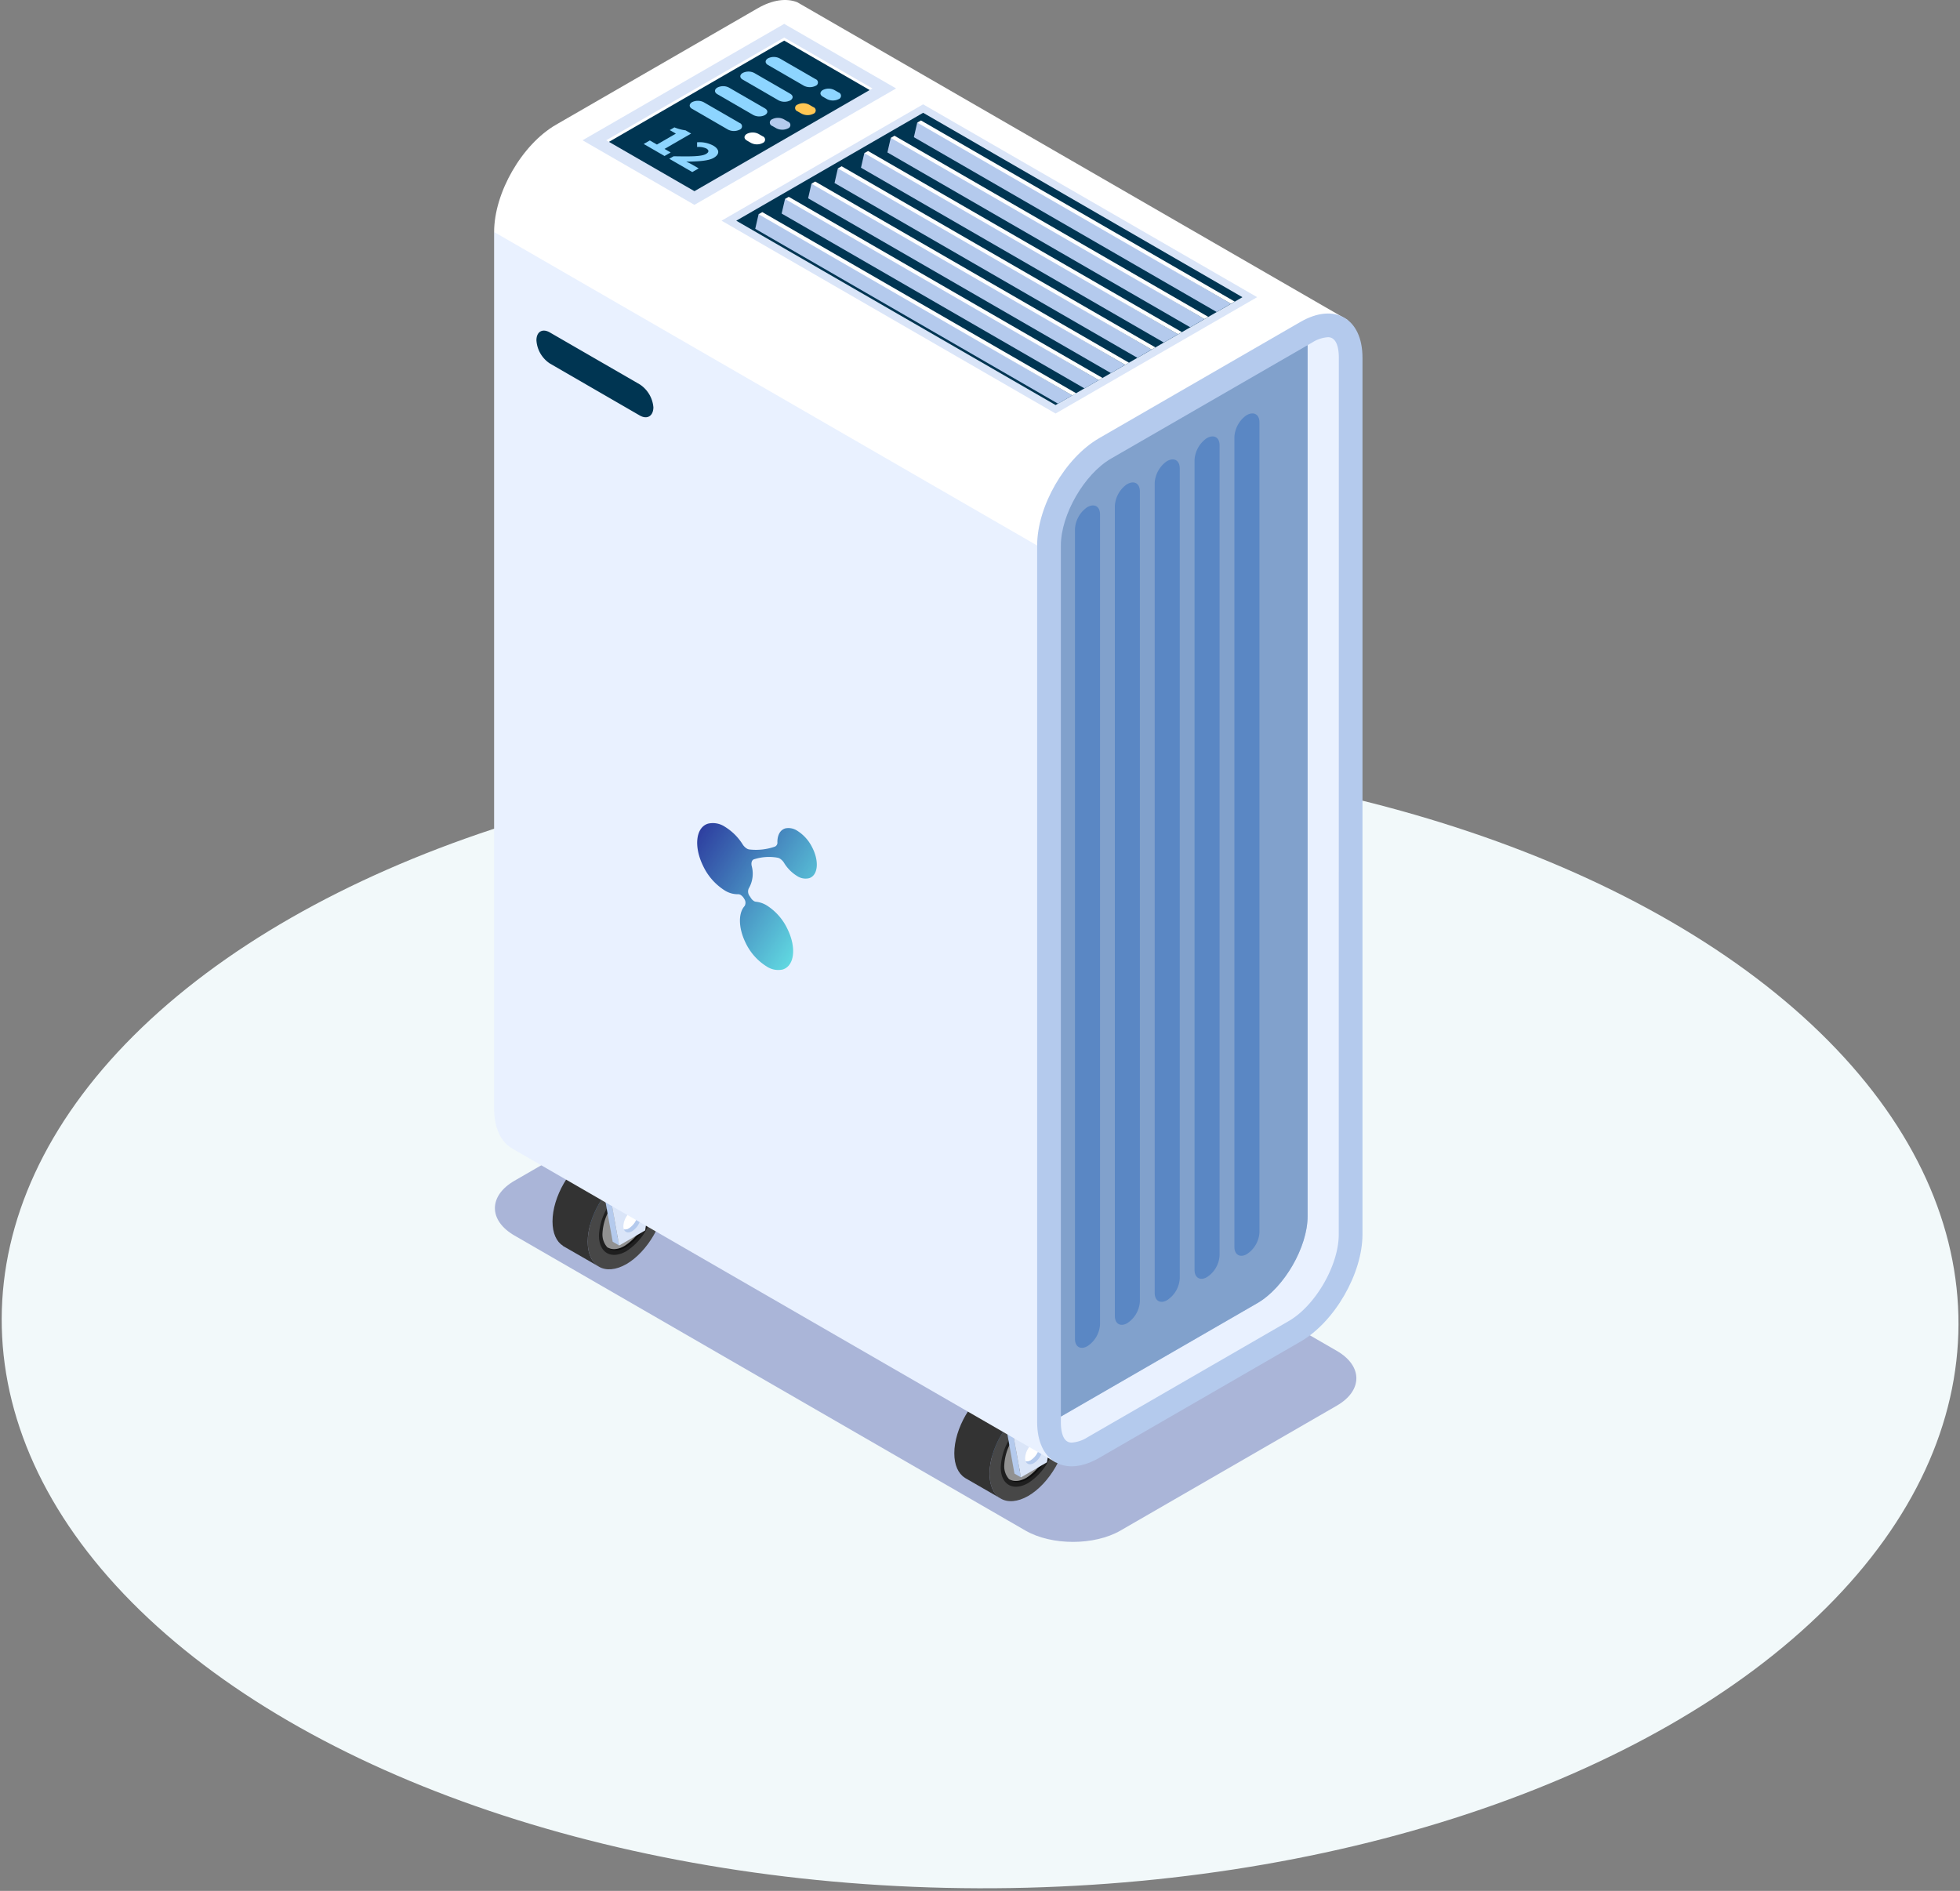 <svg xmlns="http://www.w3.org/2000/svg" xmlns:xlink="http://www.w3.org/1999/xlink" width="489.096" height="471.852" viewBox="0 0 489.096 471.852"><rect x="0" y="0" width="489.096" height="471.852" fill="#808080" stroke="none"/><defs><style>.a{fill:#f2f9fa;}.b{opacity:0.3;}.c{fill:#001589;}.d{fill:#b4caed;}.e{fill:#5a87c4;}.f{fill:#474747;}.g{fill:#333;}.h{fill:#1f1f1f;}.i{fill:#0f0f0f;}.j{fill:#919191;}.k{fill:#3b3b3b;}.l{fill:#787878;}.m{fill:#dae5f8;}.n{fill:#fff;}.o{fill:#003552;}.p{fill:#8dd5ff;}.q{fill:#ffc654;}.r{fill:#e9f1ff;}.s{fill:#81a1cc;}.t{opacity:0.801;}.u{fill:url(#a);}</style><linearGradient id="a" x1="0.098" x2="1.191" y2="0.821" gradientUnits="objectBoundingBox"><stop offset="0" stop-color="#001589"/><stop offset="1" stop-color="#4dfeec"/></linearGradient></defs><g transform="translate(-1043.904 -2287.832)"><g transform="translate(2459.244 5596.617)"><g transform="translate(-1415.34 -3121.154)"><ellipse class="a" cx="141.417" cy="244.147" rx="141.417" ry="244.147" transform="matrix(0.003, -1, 1, 0.003, 0, 282.834)"/></g></g><g transform="translate(67.203 114.897)"><g transform="translate(1100 2172.935)"><g class="b" transform="translate(0.198 260.648)"><path class="c" d="M464.644,391.764c6.521-3.763,6.521-9.923,0-13.686l-127.505-73.62c-6.517-3.759-17.193-3.759-23.706,0l-53.977,31.17c-6.521,3.759-6.521,9.919,0,13.682l127.51,73.621c6.517,3.763,17.185,3.763,23.7,0Z" transform="translate(-254.565 -301.638)"/></g><g transform="translate(114.837 338.088)"><g transform="translate(3.972 1.575)"><path class="d" d="M295.408,320.513l-12.281,7.113,2.9,16.27-1.644-.977-2.9-16.235,12.285-7.113Z" transform="translate(-281.483 -319.57)"/><path class="e" d="M291.255,339.406l-6.494,3.761-2.9-16.27,12.281-7.113Z" transform="translate(-280.213 -318.842)"/></g><g transform="translate(0 6.566)"><path class="f" d="M292.236,323.147c5.287-3.032,9.628-.551,9.628,5.6s-4.34,13.6-9.628,16.678c-5.363,3.058-9.659.564-9.659-5.556C282.577,333.717,286.873,326.24,292.236,323.147Z" transform="translate(-273.786 -316.779)"/><path class="g" d="M290.205,322.043c2.617-1.529,4.97-1.7,6.711-.771l8.844,5.125c-1.718-.974-4.116-.815-6.728.674-5.363,3.093-9.659,10.571-9.659,16.717,0,2.922,1,5.05,2.609,6.09l-8.777-5.054V344.8c-1.622-1.022-2.622-3.142-2.622-6.1C280.582,332.574,284.891,325.079,290.205,322.043Z" transform="translate(-280.582 -320.703)"/><path class="h" d="M290.073,323.607c3.767-2.172,6.825-.41,6.825,3.961a15.087,15.087,0,0,1-6.825,11.827c-3.8,2.172-6.861.4-6.861-3.948A15.051,15.051,0,0,1,290.073,323.607Z" transform="translate(-271.623 -313.978)"/><path class="i" d="M287.965,336.86a13.1,13.1,0,0,0,5.949-10.324,4.525,4.525,0,0,0-1.225-3.5,4.244,4.244,0,0,1,1.67,3.816,13.139,13.139,0,0,1-5.962,10.306c-1.926,1.1-3.6,1.066-4.693.1C284.784,337.9,286.282,337.834,287.965,336.86Z" transform="translate(-269.947 -312.766)"/><path class="j" d="M289.392,323.752c1.657-.983,3.2-1.049,4.261-.392l.031.026a4.525,4.525,0,0,1,1.225,3.5,13.1,13.1,0,0,1-5.949,10.324c-1.683.974-3.181,1.04-4.261.4h-.053a4.738,4.738,0,0,1-1.234-3.538A13.155,13.155,0,0,1,289.392,323.752Z" transform="translate(-270.942 -313.119)"/><path class="k" d="M286.545,331.973a8.382,8.382,0,0,0,3.869-6.645,3.32,3.32,0,0,0-.379-1.74,2.726,2.726,0,0,1,1.234,2.556,8.669,8.669,0,0,1-3.842,6.689c-1.547.868-2.833.6-3.437-.52A2.568,2.568,0,0,0,286.545,331.973Z" transform="translate(-268.977 -310.875)"/><path class="l" d="M287.767,324.082a2.762,2.762,0,0,1,2.608-.348,3.32,3.32,0,0,1,.379,1.74,8.382,8.382,0,0,1-3.869,6.645,2.568,2.568,0,0,1-2.555.339,3.223,3.223,0,0,1-.441-1.727A8.428,8.428,0,0,1,287.767,324.082Z" transform="translate(-269.317 -311.022)"/></g><g transform="translate(12.083 6.261)"><path class="d" d="M297.279,321.58l-12.332,7.1,2.922,16.266-1.614-.938-2.931-16.253,12.315-7.121Z" transform="translate(-283.324 -320.634)"/><path class="m" d="M293.116,340.454l-6.5,3.761-2.922-16.266,12.332-7.1Z" transform="translate(-282.07 -319.902)"/><path class="d" d="M288.1,324.938a3.558,3.558,0,0,0-.128-.824c.56.145.908.7.908,1.6a4.828,4.828,0,0,1-2.208,3.816c-.934.551-1.74.3-2.049-.472a1.8,1.8,0,0,0,1.251-.264A4.917,4.917,0,0,0,288.1,324.938Z" transform="translate(-278.897 -308.779)"/><path class="n" d="M286.775,324.435a1.925,1.925,0,0,1,1.273-.313h.026a3.558,3.558,0,0,1,.128.824,4.917,4.917,0,0,1-2.225,3.851,1.8,1.8,0,0,1-1.251.264,2.114,2.114,0,0,1-.132-.824A4.948,4.948,0,0,1,286.775,324.435Z" transform="translate(-278.999 -308.788)"/></g><g transform="translate(3.972)"><path class="d" d="M291.217,328.025l-9.733-5.62v-1.579l9.733,5.633Z" transform="translate(-281.483 -313.717)"/><path class="m" d="M296.025,322.056l-12.332,7.1V327.59l12.332-7.1Z" transform="translate(-273.959 -314.849)"/><path class="n" d="M303.549,324.858l-12.332,7.1-9.733-5.633,12.285-7.109Z" transform="translate(-281.483 -319.213)"/></g></g><g transform="translate(14.576 280.229)"><g transform="translate(3.963 1.575)"><path class="d" d="M272.652,307.386,260.384,314.5l2.9,16.266-1.648-.977-2.9-16.231,12.294-7.117Z" transform="translate(-258.728 -306.44)"/><path class="e" d="M268.5,326.268l-6.5,3.765-2.9-16.266,12.268-7.113Z" transform="translate(-257.447 -305.708)"/></g><g transform="translate(0 6.566)"><path class="f" d="M269.488,310.022c5.279-3.045,9.623-.551,9.623,5.583,0,6.156-4.345,13.6-9.623,16.687-5.367,3.054-9.667.564-9.667-5.561C259.821,320.584,264.122,313.111,269.488,310.022Z" transform="translate(-251.039 -303.647)"/><path class="g" d="M267.451,308.915c2.622-1.534,4.975-1.7,6.706-.771l8.843,5.12c-1.718-.969-4.115-.811-6.724.683-5.367,3.089-9.667,10.562-9.667,16.709,0,2.93,1.009,5.054,2.617,6.09l-8.782-5.05v-.035c-1.622-1.022-2.617-3.137-2.617-6.094C257.828,319.451,262.133,311.947,267.451,308.915Z" transform="translate(-257.828 -307.572)"/><path class="h" d="M267.322,310.474c3.763-2.168,6.821-.41,6.821,3.966a15.086,15.086,0,0,1-6.821,11.822c-3.8,2.177-6.865.405-6.865-3.944A15.064,15.064,0,0,1,267.322,310.474Z" transform="translate(-248.873 -300.847)"/><path class="i" d="M265.2,323.725a13.085,13.085,0,0,0,5.966-10.32,4.561,4.561,0,0,0-1.229-3.5,4.276,4.276,0,0,1,1.657,3.825,13.171,13.171,0,0,1-5.953,10.3c-1.93,1.1-3.6,1.075-4.693.106C262.03,324.769,263.523,324.707,265.2,323.725Z" transform="translate(-247.193 -299.636)"/><path class="j" d="M266.641,310.625c1.661-.987,3.2-1.053,4.256-.392l.04.022a4.561,4.561,0,0,1,1.229,3.5,13.085,13.085,0,0,1-5.966,10.319c-1.679.983-3.173,1.044-4.252.406H261.9a4.75,4.75,0,0,1-1.238-3.543A13.133,13.133,0,0,1,266.641,310.625Z" transform="translate(-248.192 -299.989)"/><path class="k" d="M263.782,318.847a8.356,8.356,0,0,0,3.882-6.645,3.39,3.39,0,0,0-.383-1.745,2.735,2.735,0,0,1,1.229,2.56,8.65,8.65,0,0,1-3.838,6.684c-1.547.864-2.838.608-3.437-.511A2.576,2.576,0,0,0,263.782,318.847Z" transform="translate(-246.223 -297.746)"/><path class="l" d="M265.016,310.95a2.776,2.776,0,0,1,2.608-.348,3.39,3.39,0,0,1,.383,1.745,8.356,8.356,0,0,1-3.882,6.645,2.576,2.576,0,0,1-2.547.344,3.212,3.212,0,0,1-.445-1.732A8.435,8.435,0,0,1,265.016,310.95Z" transform="translate(-246.567 -297.891)"/></g><g transform="translate(12.079 6.265)"><path class="d" d="M274.533,308.442l-12.337,7.1,2.922,16.27-1.614-.947-2.935-16.248,12.315-7.117Z" transform="translate(-260.569 -307.504)"/><path class="m" d="M270.358,327.321l-6.5,3.77-2.922-16.27,12.337-7.1Z" transform="translate(-259.312 -306.779)"/><path class="d" d="M265.355,311.8a3.105,3.105,0,0,0-.141-.82c.56.15.921.692.921,1.586a4.839,4.839,0,0,1-2.216,3.825c-.93.555-1.745.309-2.049-.471a1.813,1.813,0,0,0,1.256-.269A4.91,4.91,0,0,0,265.355,311.8Z" transform="translate(-256.142 -295.65)"/><path class="n" d="M264.013,311.3a1.93,1.93,0,0,1,1.273-.308h.022a3.107,3.107,0,0,1,.141.82,4.91,4.91,0,0,1-2.23,3.851,1.813,1.813,0,0,1-1.256.269,2.37,2.37,0,0,1-.123-.833A4.925,4.925,0,0,1,264.013,311.3Z" transform="translate(-256.237 -295.658)"/></g><g transform="translate(3.963)"><path class="d" d="M268.47,314.894l-9.742-5.615V307.7l9.742,5.637Z" transform="translate(-258.728 -300.587)"/><path class="m" d="M273.275,308.914l-12.337,7.1v-1.562l12.337-7.092Z" transform="translate(-251.196 -301.711)"/><path class="n" d="M280.807,311.736l-12.337,7.092-9.742-5.637,12.294-7.109Z" transform="translate(-258.728 -306.082)"/></g></g><path class="n" d="M330.137,243.023l0,.009c-2.688-1.049-6.142-.621-9.892,1.547l-50.258,29.016c-8.5,4.9-15.462,16.964-15.462,26.782L268.4,320.72l134.375,83.61,64.808-81.948Z" transform="translate(-254.52 -242.485)"/><g transform="translate(22.072 5.954)"><path class="m" d="M309.849,243.836l-50.32,29.05L287.447,289l50.32-29.049Z" transform="translate(-259.529 -243.836)"/><path class="n" d="M327.3,257.31l-.7.4-21.322-12.332-43.727,25.263-.684-.4,44.412-25.633Z" transform="translate(-254.962 -241.195)"/><path class="o" d="M326.074,257.118l-43.723,25.237-21.326-12.306,43.727-25.263Z" transform="translate(-254.433 -240.602)"/><g transform="translate(15.258 25.83)"><path class="p" d="M264.521,252.963l1.771,1.022,4.724-2.728-1.529-.881,1.168-.679a11.453,11.453,0,0,0,2.78.745l1.392.8-6.64,3.834,1.534.881-1.529.886-5.2-3Z" transform="translate(-262.992 -249.698)"/><path class="p" d="M265.523,254.031c4.049.066,6.922.1,8.081-.568.8-.458.78-.974.075-1.379a4.668,4.668,0,0,0-2.287-.361l-.013-1.176a7.293,7.293,0,0,1,4.041.828c1.608.93,1.67,2.159.1,3.062-1.375.793-4.124.9-6.848.939a15.7,15.7,0,0,1,1.467.727l1.648.952-1.6.917-5.75-3.318Z" transform="translate(-258.063 -246.822)"/></g><g transform="translate(26.732 8.261)"><path class="p" d="M282.348,251.242l-8.962-5.182a3.206,3.206,0,0,0-2.895-.009c-.793.476-.793,1.212.009,1.67l8.967,5.182a3.263,3.263,0,0,0,2.855.031l.04-.022A.883.883,0,0,0,282.348,251.242Z" transform="translate(-250.945 -245.711)"/><path class="p" d="M277.526,248.451l-1.044-.595a3.174,3.174,0,0,0-2.886-.009c-.793.476-.793,1.207,0,1.67l1.044.6a3.258,3.258,0,0,0,2.86.031l.04-.018A.888.888,0,0,0,277.526,248.451Z" transform="translate(-240.372 -239.601)"/><path class="p" d="M280.918,252.073l-8.967-5.182a3.161,3.161,0,0,0-2.886-.009c-.806.467-.8,1.207,0,1.661l8.962,5.186a3.239,3.239,0,0,0,2.851.031l.044-.018C281.715,253.267,281.715,252.531,280.918,252.073Z" transform="translate(-255.829 -242.893)"/><path class="q" d="M276.1,249.288l-1.049-.608a3.192,3.192,0,0,0-2.895,0,.883.883,0,0,0,.009,1.67l1.044.6a3.282,3.282,0,0,0,2.864.04l.04-.022A.886.886,0,0,0,276.1,249.288Z" transform="translate(-245.259 -236.786)"/><path class="p" d="M279.48,252.9l-8.962-5.182a3.161,3.161,0,0,0-2.886-.009c-.806.467-.8,1.212,0,1.666l8.967,5.191a3.243,3.243,0,0,0,2.86.031c.009-.018.018,0,.031-.026C280.291,254.1,280.291,253.367,279.48,252.9Z" transform="translate(-260.715 -240.076)"/><path class="d" d="M274.665,250.108l-1.044-.6a3.2,3.2,0,0,0-2.89-.009.886.886,0,0,0,0,1.674l1.053.6a3.262,3.262,0,0,0,2.855.035l.04-.022A.887.887,0,0,0,274.665,250.108Z" transform="translate(-250.14 -233.966)"/><path class="p" d="M278.052,253.723l-8.962-5.182a3.238,3.238,0,0,0-2.9-.009c-.789.476-.789,1.216.013,1.67l8.971,5.186a3.209,3.209,0,0,0,2.851.026l.049-.018A.887.887,0,0,0,278.052,253.723Z" transform="translate(-265.596 -237.255)"/><path class="n" d="M273.227,250.936l-1.04-.6a3.206,3.206,0,0,0-2.895,0c-.789.467-.789,1.207,0,1.657l1.053.613a3.234,3.234,0,0,0,2.855.031c.009-.022.022,0,.031-.027A.882.882,0,0,0,273.227,250.936Z" transform="translate(-255.021 -231.145)"/></g></g><g transform="translate(56.758 26.034)"><path class="m" d="M350.751,325.547,267.4,277.426l50.3-29.033,83.354,48.121Z" transform="translate(-267.401 -248.393)"/><path class="o" d="M314.866,248.872,268.234,275.8l79.679,46,46.628-26.911Z" transform="translate(-264.562 -246.761)"/><g transform="translate(8.405 4.026)"><g transform="translate(39.588)"><path class="d" d="M357.408,294.641v-.018L281.06,249.967l-1.937-.538-.83,3.636,75.565,43.624Z" transform="translate(-278.293 -248.891)"/><path class="n" d="M357.718,294.506l-78.3-45.2-.934.538,78.285,45.195Z" transform="translate(-277.651 -249.307)"/></g><g transform="translate(32.982 3.813)"><path class="d" d="M355.918,295.5v-.013l-76.349-44.653-1.94-.546-.835,3.636,75.57,43.633Z" transform="translate(-276.794 -249.759)"/><path class="n" d="M356.219,295.367l-78.3-45.195-.934.534,78.289,45.2Z" transform="translate(-276.148 -250.172)"/></g><g transform="translate(26.386 7.625)"><path class="d" d="M354.417,296.374l0-.013L278.072,251.7l-1.945-.547-.83,3.64,75.57,43.624Z" transform="translate(-275.297 -250.628)"/><path class="n" d="M354.726,296.228l-78.3-45.191-.938.529,78.294,45.2Z" transform="translate(-274.655 -251.037)"/></g><g transform="translate(19.79 11.433)"><path class="d" d="M352.92,297.234l0-.013-76.349-44.648-1.945-.551-.831,3.644,75.565,43.615Z" transform="translate(-273.8 -251.489)"/><path class="n" d="M353.229,297.1l-78.3-45.2-.938.534,78.294,45.2Z" transform="translate(-273.158 -251.901)"/></g><g transform="translate(13.197 15.241)"><path class="d" d="M351.419,298.1l0-.008L275.07,253.434l-1.941-.546-.826,3.644,75.557,43.616Z" transform="translate(-272.304 -252.35)"/><path class="n" d="M351.732,297.973l-78.307-45.208-.934.538,78.294,45.2Z" transform="translate(-271.665 -252.766)"/></g><g transform="translate(6.592 19.054)"><path class="d" d="M349.929,298.969l0-.013L273.58,254.3l-1.941-.542-.835,3.632,75.566,43.629Z" transform="translate(-270.805 -253.215)"/><path class="n" d="M350.231,298.834l-78.3-45.2-.934.538,78.294,45.2Z" transform="translate(-270.16 -253.631)"/></g><g transform="translate(0 22.867)"><path class="d" d="M348.428,299.833l0,0L272.08,255.164l-1.941-.546-.831,3.636,75.557,43.633Z" transform="translate(-269.309 -254.084)"/><path class="n" d="M348.738,299.7l-78.311-45.2-.929.534,78.293,45.212Z" transform="translate(-268.666 -254.496)"/></g></g></g><path class="r" d="M254.52,255.623V474.37c0,4.917,1.749,8.385,4.569,9.993v0l135.617,78.3,50.373-197.019Z" transform="translate(-254.52 -197.732)"/><path class="o" d="M282.7,274.629l-22.415-12.95c-1.855-1.088-3.353-.225-3.371,1.926a7.48,7.48,0,0,0,3.38,5.825L282.7,282.389c1.877,1.071,3.375.119,3.4-2.032.018-.044-.018.031,0,0A7.586,7.586,0,0,0,282.7,274.629Z" transform="translate(-246.352 -178.707)"/><path class="d" d="M366.456,490.011c0,9.817-6.962,21.877-15.466,26.781L300.74,545.809c-8.5,4.913-15.466.89-15.466-8.932V318.135c0-9.826,6.962-21.877,15.466-26.786l50.249-29.02c8.5-4.9,15.466-.881,15.466,8.932Z" transform="translate(-149.763 -182.005)"/><path class="r" d="M355.981,266.681l-.022,218.755c.022,7.7-5.825,17.819-12.492,21.657l-50.254,29.024a8.392,8.392,0,0,1-3.913,1.3c-2.353,0-2.683-3.212-2.683-5.116v-1.383L335.668,502.6c6.676-3.864,12.518-13.981,12.518-21.679V263.561l1.181-.683a8.362,8.362,0,0,1,3.913-1.3C355.628,261.583,355.981,264.778,355.981,266.681Z" transform="translate(-145.188 -177.43)"/><path class="s" d="M348.186,262.032V479.4c0,7.7-5.843,17.815-12.518,21.679l-49.051,28.315V312.035c0-7.7,5.843-17.819,12.5-21.683Z" transform="translate(-145.188 -175.901)"/><g transform="translate(144.95 103.163)"><path class="e" d="M299.546,266.314c-.044,0-.04.035-.084.035a7.145,7.145,0,0,0-3.014,5.376l0,201.967,0,.181c0,2,1.419,2.785,3.1,1.816a6.961,6.961,0,0,0,3.15-5.4V268.13C302.7,266.125,301.273,265.34,299.546,266.314Z" transform="translate(-256.664 -265.897)"/><path class="e" d="M297.289,267.621c-.048,0-.04.035-.084.035a7.154,7.154,0,0,0-3.018,5.367V475.175c0,2,1.423,2.8,3.1,1.811a6.906,6.906,0,0,0,3.151-5.4V269.427C300.44,267.436,299.021,266.638,297.289,267.621Z" transform="translate(-264.352 -261.458)"/><path class="e" d="M295.029,268.923c-.049,0-.049.04-.084.04a7.143,7.143,0,0,0-3.014,5.363V476.482c0,2,1.419,2.8,3.1,1.815a6.939,6.939,0,0,0,3.15-5.4V270.738C298.179,268.737,296.756,267.94,295.029,268.923Z" transform="translate(-272.037 -257.023)"/><path class="e" d="M292.771,270.227c-.04,0-.04.035-.084.035a7.123,7.123,0,0,0-3.009,5.367l0,201.976,0,.176c0,2,1.414,2.793,3.093,1.815a6.921,6.921,0,0,0,3.151-5.4V272.038C295.921,270.041,294.5,269.244,292.771,270.227Z" transform="translate(-279.728 -252.581)"/><path class="e" d="M290.518,271.527c-.044,0-.044.044-.084.044a7.113,7.113,0,0,0-3.018,5.367V479.09c0,2,1.41,2.785,3.1,1.815a6.947,6.947,0,0,0,3.151-5.4V273.347C293.669,271.342,292.25,270.549,290.518,271.527Z" transform="translate(-287.416 -248.145)"/></g></g><g class="t" transform="translate(-291.959 4055.299)"><g transform="translate(1442.635 -1677.006)"><g transform="translate(0 0)"><path class="u" d="M1467.573-1675.08a10.246,10.246,0,0,1,3.728,4.109c1.837,3.526,1.492,7.034-.714,7.745a3.816,3.816,0,0,1-3.032-.546,9.808,9.808,0,0,1-3.237-3.267,3.275,3.275,0,0,0-1.076-1.087,1.6,1.6,0,0,0-.577-.21,12.23,12.23,0,0,0-5.844.4c-.526.157-.76.8-.592,1.63a7.3,7.3,0,0,1-.74,5.667,1.873,1.873,0,0,0,.267,1.919l.291.449a2.391,2.391,0,0,0,.771.768,1.11,1.11,0,0,0,.475.159,6.345,6.345,0,0,1,2.667.9,13.977,13.977,0,0,1,5.221,5.942c2.271,4.659,1.722,9.2-1.236,10.077a5.2,5.2,0,0,1-3.988-.778,14.053,14.053,0,0,1-5.279-5.98c-1.8-3.725-1.794-7.361-.2-9.1a1.657,1.657,0,0,0-.1-1.767,2.543,2.543,0,0,0-.912-1,1.083,1.083,0,0,0-.595-.166,6.1,6.1,0,0,1-3.347-.938,14.57,14.57,0,0,1-5.439-6.189c-2.347-4.818-1.786-9.542,1.243-10.485a5.4,5.4,0,0,1,4.232.779,13.658,13.658,0,0,1,4.417,4.384,3.308,3.308,0,0,0,1.062,1.061,1.538,1.538,0,0,0,.619.214,14.28,14.28,0,0,0,6.38-.713,1.082,1.082,0,0,0,.611-1.129c0-1.772.719-3.115,2.091-3.44A3.965,3.965,0,0,1,1467.573-1675.08Z" transform="translate(-1442.635 1677.006)"/></g></g></g></g></g></svg>